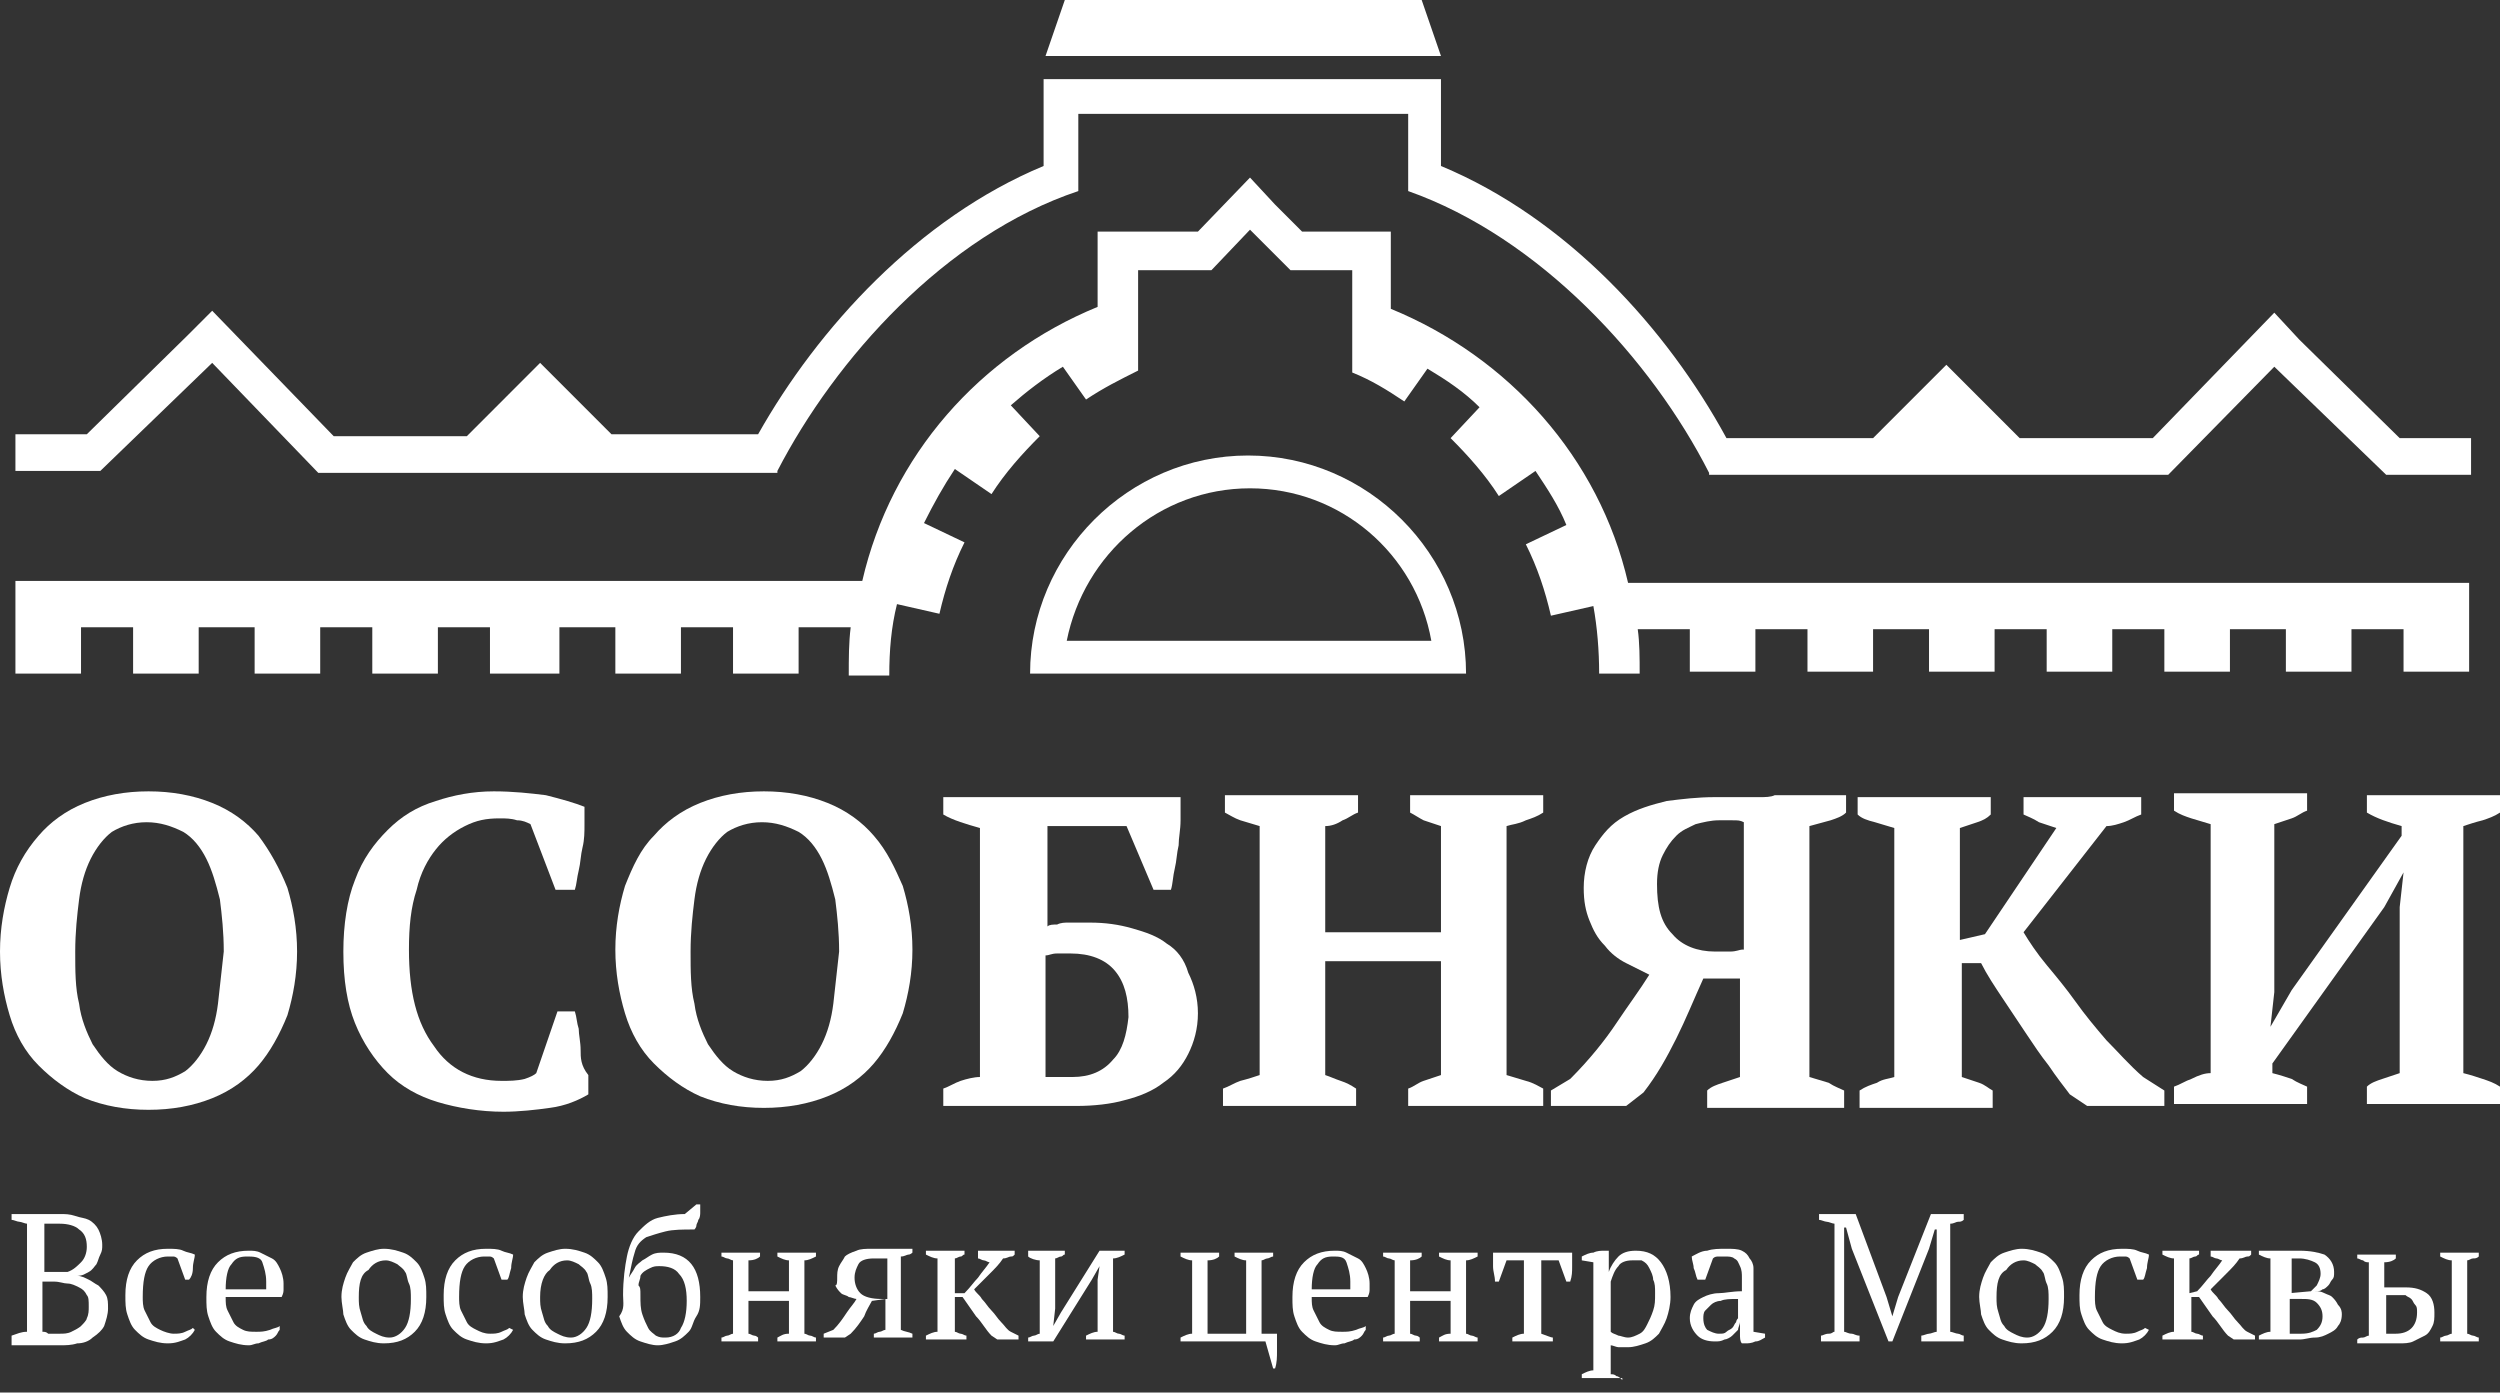 <svg width="228" height="127" viewBox="0 0 228 127" fill="none" xmlns="http://www.w3.org/2000/svg">
<rect x="0" y="0" width="228" height="127" fill="#333333" stroke="none"/>
<path fill-rule="evenodd" clip-rule="evenodd" d="M203.37 61.257V57.384H208.472V61.257H214.454V57.384H219.203V61.257H225.185V57.384V57.032V53.16H148.481C145.842 41.718 137.574 32.565 126.842 28.164V21.475V21.123H118.75L116.287 18.659L114 16.194L109.25 21.123H100.102V21.475V24.643V27.988C89.37 32.389 81.278 41.542 78.639 52.984H1.407V57.208V61.433H7.389V57.208H12.139V61.433H18.12V57.208H23.222V61.433H29.203V57.208H33.953V61.433H39.935V57.208H44.685V61.433H51.018V57.208H56.12V61.433H62.102V57.208H66.852V61.433H72.833V57.208H77.583C77.407 58.616 77.407 60.025 77.407 61.609H81.102C81.102 59.321 81.278 57.208 81.805 55.096L85.676 55.976C86.204 53.688 86.907 51.575 87.963 49.463L84.268 47.703C85.148 45.943 86.028 44.358 87.083 42.774L90.426 45.062C91.657 43.126 93.24 41.366 94.824 39.782L92.185 36.965C93.592 35.733 95.176 34.501 96.935 33.445L99.046 36.437C100.629 35.381 102.037 34.677 103.796 33.797V24.643H110.481L114 20.947L117.694 24.643H123.324V33.973C125.083 34.677 126.49 35.557 128.074 36.613L130.185 33.621C131.944 34.677 133.528 35.733 134.935 37.141L132.296 39.958C133.88 41.542 135.463 43.302 136.694 45.239L140.037 42.95C141.092 44.534 142.148 46.119 142.852 47.879L139.157 49.639C140.213 51.752 140.916 53.864 141.444 56.152L145.315 55.272C145.666 57.208 145.842 59.321 145.842 61.433H149.537C149.537 60.025 149.537 58.616 149.361 57.384H154.111V61.257H160.092V57.384H164.842V61.257H170.824V57.384H175.926V61.257H181.907V57.384H186.657V61.257H192.639V57.384H197.389V61.257H203.37Z" fill="white"/>
<path fill-rule="evenodd" clip-rule="evenodd" d="M130.713 61.433H131.593H133.704C133.704 50.519 124.731 41.542 113.824 41.542C102.917 41.542 93.944 50.519 93.944 61.433H96.056H96.935H130.713ZM114 44.534C122.269 44.534 129.13 50.519 130.537 58.441H97.287C98.87 50.519 105.731 44.534 114 44.534Z" fill="white"/>
<path fill-rule="evenodd" clip-rule="evenodd" d="M19.352 33.093L29.027 43.126H70.722H70.898V42.95C76.176 32.741 86.204 21.475 98.342 17.426V10.385C100.981 10.385 106.787 10.385 112.768 10.385H128.426V17.25V17.426C140.389 21.651 150.592 32.741 155.87 43.126V43.302H156.046H197.74L207.417 33.445L217.62 43.302H225.361V39.958H218.852L209.703 30.98L207.417 28.516L196.333 39.958H184.194L177.509 33.269L170.824 39.958H157.454C152 29.924 142.852 19.891 131.416 15.138V7.217H129.833C129.833 7.217 121.213 7.217 112.592 7.217H96.759H95.176V15.138C83.74 19.891 74.593 29.924 69.139 39.606H55.768L49.259 33.093L42.574 39.782H30.435L19.352 28.34L17.065 30.628L7.916 39.606H1.407V42.95H9.148L19.352 33.093Z" fill="white"/>
<path fill-rule="evenodd" clip-rule="evenodd" d="M52.953 95.758C52.953 95.054 52.778 94.35 52.778 93.822C52.601 93.294 52.601 92.766 52.426 92.238H50.842L48.907 97.87C48.731 98.047 48.379 98.222 47.852 98.399C47.148 98.575 46.444 98.575 45.74 98.575C43.102 98.575 40.99 97.518 39.583 95.406C38 93.294 37.296 90.477 37.296 86.605C37.296 84.493 37.472 82.732 38 81.148C38.351 79.564 39.055 78.332 39.759 77.451C40.463 76.571 41.342 75.867 42.398 75.339C43.453 74.811 44.333 74.635 45.565 74.635C46.092 74.635 46.62 74.635 47.148 74.811C47.676 74.811 48.027 74.987 48.379 75.163L50.666 81.148H52.426C52.601 80.62 52.601 80.092 52.778 79.388C52.953 78.684 52.953 77.98 53.129 77.275C53.305 76.571 53.305 75.867 53.305 75.163C53.305 74.459 53.305 73.931 53.305 73.579C52.426 73.227 51.194 72.875 49.787 72.523C48.379 72.347 46.796 72.171 45.037 72.171C43.102 72.171 41.342 72.523 39.759 73.051C38 73.579 36.592 74.459 35.361 75.691C34.129 76.923 33.074 78.332 32.37 80.268C31.666 82.028 31.314 84.316 31.314 86.781C31.314 89.421 31.666 91.534 32.37 93.294C33.074 95.054 34.129 96.638 35.361 97.87C36.592 99.103 38.176 99.983 39.935 100.511C41.694 101.039 43.805 101.391 45.916 101.391C47.324 101.391 48.907 101.215 50.139 101.039C51.546 100.863 52.778 100.335 53.657 99.807C53.657 99.279 53.657 98.751 53.657 98.047C52.953 97.166 52.953 96.462 52.953 95.758Z" fill="white"/>
<path fill-rule="evenodd" clip-rule="evenodd" d="M160.444 72.699C159.917 72.699 159.389 72.699 158.861 72.699C158.333 72.699 157.981 72.699 157.454 72.699C156.926 72.699 156.574 72.699 156.398 72.699C154.815 72.699 153.407 72.875 152 73.051C150.593 73.403 149.361 73.755 148.13 74.459C146.898 75.163 146.194 76.043 145.491 77.099C144.787 78.156 144.435 79.564 144.435 80.972C144.435 82.204 144.611 83.084 144.963 83.965C145.315 84.844 145.667 85.549 146.37 86.253C146.898 86.957 147.602 87.485 148.305 87.837C149.009 88.189 149.713 88.541 150.417 88.893C149.537 90.301 148.482 91.71 147.426 93.294C146.37 94.878 144.963 96.638 143.204 98.398L141.444 99.455V100.863H148.305L149.889 99.631C151.12 98.046 152 96.462 152.88 94.702C153.759 92.942 154.463 91.182 155.342 89.245H158.685V98.223C158.157 98.398 157.63 98.575 157.102 98.751C156.574 98.927 156.046 99.103 155.694 99.455V101.039H168.185V99.455C167.833 99.279 167.305 99.103 166.778 98.751C166.25 98.575 165.546 98.398 165.018 98.223V75.339C165.722 75.163 166.25 74.987 166.954 74.811C167.481 74.635 168.009 74.459 168.361 74.107V72.523H161.852C161.5 72.699 160.972 72.699 160.444 72.699ZM158.861 86.605C158.685 86.605 158.333 86.781 157.806 86.781C157.278 86.781 156.75 86.781 156.398 86.781C154.815 86.781 153.407 86.253 152.528 85.197C151.472 84.14 151.12 82.732 151.12 80.62C151.12 79.564 151.296 78.684 151.648 77.98C152 77.276 152.352 76.747 152.88 76.219C153.407 75.691 153.935 75.515 154.639 75.163C155.342 74.987 156.046 74.811 156.75 74.811C157.102 74.811 157.454 74.811 157.981 74.811C158.509 74.811 158.685 74.811 159.037 74.987V86.605H158.861Z" fill="white"/>
<path fill-rule="evenodd" clip-rule="evenodd" d="M226.417 74.811C226.944 74.635 227.472 74.459 228 74.107V72.522H215.861V74.107C216.741 74.635 217.796 74.987 219.028 75.339V76.219L209 90.301L207.065 93.645L207.417 90.477V75.163C207.944 74.987 208.472 74.811 209 74.635C209.528 74.459 209.88 74.107 210.407 73.931V72.346H198.269V73.931C198.796 74.283 199.324 74.459 199.852 74.635C200.38 74.811 201.083 74.987 201.611 75.163V97.87C201.083 97.87 200.556 98.046 199.852 98.398C199.324 98.574 198.796 98.926 198.269 99.102V100.686H210.407V99.102C210.055 98.926 209.528 98.75 209 98.398C208.472 98.222 207.944 98.046 207.241 97.87V96.99L217.445 82.732L219.204 79.563L218.852 82.732V97.87C218.324 98.046 217.796 98.222 217.268 98.398C216.741 98.574 216.213 98.75 215.861 99.102V100.686H228V99.102C227.472 98.75 226.944 98.574 226.417 98.398C225.889 98.222 225.361 98.046 224.657 97.87V75.339C225.185 75.163 225.713 74.987 226.417 74.811Z" fill="white"/>
<path fill-rule="evenodd" clip-rule="evenodd" d="M23.574 76.219C22.518 74.987 21.111 73.931 19.352 73.227C17.593 72.523 15.657 72.171 13.546 72.171C11.435 72.171 9.5 72.523 7.741 73.227C5.981 73.931 4.574 74.987 3.519 76.219C2.287 77.627 1.407 79.212 0.88 80.972C0.352 82.732 0 84.668 0 86.781C0 88.893 0.352 90.829 0.88 92.59C1.407 94.35 2.287 95.934 3.519 97.166C4.75 98.399 6.157 99.455 7.741 100.159C9.5 100.863 11.435 101.215 13.546 101.215C15.657 101.215 17.593 100.863 19.352 100.159C21.111 99.455 22.518 98.399 23.574 97.166C24.63 95.934 25.509 94.35 26.213 92.59C26.741 90.829 27.093 88.893 27.093 86.781C27.093 84.668 26.741 82.732 26.213 80.972C25.509 79.212 24.63 77.627 23.574 76.219ZM19.88 91.534C19.704 92.942 19.352 94.174 18.824 95.23C18.296 96.286 17.593 97.166 16.889 97.695C16.009 98.222 15.13 98.575 13.898 98.575C12.667 98.575 11.611 98.222 10.732 97.695C9.852 97.166 9.148 96.286 8.444 95.23C7.917 94.174 7.389 92.942 7.213 91.534C6.861 90.125 6.861 88.541 6.861 86.781C6.861 85.021 7.037 83.436 7.213 82.028C7.389 80.62 7.741 79.388 8.269 78.332C8.796 77.275 9.5 76.395 10.204 75.867C11.083 75.339 12.139 74.987 13.37 74.987C14.602 74.987 15.657 75.339 16.713 75.867C17.593 76.395 18.296 77.275 18.824 78.332C19.352 79.388 19.704 80.62 20.055 82.028C20.232 83.436 20.407 85.021 20.407 86.781C20.232 88.365 20.056 89.949 19.88 91.534Z" fill="white"/>
<path fill-rule="evenodd" clip-rule="evenodd" d="M192.111 94.878C191.056 93.646 190.176 92.59 189.297 91.358C188.417 90.126 187.537 89.069 186.658 88.013C185.778 86.957 185.074 85.901 184.547 85.021L192.111 75.339C192.639 75.339 193.167 75.163 193.695 74.987C194.223 74.811 194.75 74.459 195.278 74.283V72.699H184.547V74.283C184.898 74.459 185.426 74.635 185.954 74.987C186.482 75.163 187.01 75.339 187.537 75.515L181.028 85.197L178.741 85.725V75.515C179.269 75.339 179.797 75.163 180.324 74.987C180.852 74.811 181.204 74.635 181.556 74.283V72.699H169.417V74.283C169.769 74.635 170.297 74.811 171 74.987C171.528 75.163 172.232 75.339 172.76 75.515V98.223C172.232 98.399 171.704 98.399 171.176 98.751C170.648 98.927 170.121 99.103 169.593 99.455V101.039H181.732V99.455C181.38 99.279 181.028 98.927 180.5 98.751C179.973 98.575 179.445 98.399 178.917 98.223V87.837H180.676C181.204 88.893 181.908 89.95 182.611 91.006C183.315 92.062 184.019 93.118 184.723 94.174C185.426 95.23 186.13 96.286 186.834 97.166C187.537 98.223 188.241 99.103 188.769 99.807L190.352 100.863H197.389V99.455L195.454 98.223C194.223 97.166 193.167 95.934 192.111 94.878Z" fill="white"/>
<path fill-rule="evenodd" clip-rule="evenodd" d="M128.602 74.107C128.954 74.283 129.482 74.635 129.834 74.811C130.361 74.987 130.889 75.163 131.417 75.339V85.021H120.861V75.339C121.389 75.339 121.917 75.163 122.445 74.811C122.972 74.635 123.324 74.283 123.852 74.107V72.523H111.713V74.107C112.065 74.283 112.593 74.635 113.121 74.811C113.648 74.987 114.352 75.163 114.88 75.339V98.046C114.352 98.223 113.824 98.398 113.121 98.575C112.593 98.751 112.065 99.103 111.537 99.279V100.863H123.676V99.279C123.148 98.927 122.797 98.751 122.269 98.575C121.741 98.398 121.389 98.223 120.861 98.046V87.661H131.417V98.046C130.889 98.223 130.361 98.398 129.834 98.575C129.306 98.751 128.954 99.103 128.426 99.279V100.863H140.741V99.279C140.389 99.103 139.861 98.751 139.158 98.575C138.63 98.398 137.926 98.223 137.398 98.046V75.339C137.926 75.163 138.454 75.163 139.158 74.811C139.685 74.635 140.213 74.459 140.741 74.107V72.523H128.602V74.107Z" fill="white"/>
<path fill-rule="evenodd" clip-rule="evenodd" d="M79.694 76.219C78.639 74.987 77.231 73.931 75.472 73.227C73.713 72.523 71.778 72.171 69.666 72.171C67.555 72.171 65.62 72.523 63.861 73.227C62.102 73.931 60.694 74.987 59.639 76.219C58.407 77.451 57.703 79.036 57 80.796C56.472 82.556 56.12 84.493 56.12 86.605C56.12 88.717 56.472 90.653 57 92.414C57.528 94.174 58.407 95.758 59.639 96.99C60.87 98.222 62.278 99.279 63.861 99.983C65.62 100.687 67.555 101.039 69.666 101.039C71.778 101.039 73.713 100.687 75.472 99.983C77.231 99.279 78.639 98.222 79.694 96.99C80.75 95.758 81.63 94.174 82.333 92.414C82.861 90.653 83.213 88.717 83.213 86.605C83.213 84.493 82.861 82.556 82.333 80.796C81.63 79.212 80.926 77.627 79.694 76.219ZM76 91.534C75.824 92.942 75.472 94.174 74.944 95.23C74.416 96.286 73.713 97.166 73.009 97.695C72.129 98.222 71.25 98.575 70.018 98.575C68.787 98.575 67.731 98.222 66.852 97.695C65.972 97.166 65.268 96.286 64.565 95.23C64.037 94.174 63.509 92.942 63.333 91.534C62.981 90.125 62.981 88.541 62.981 86.781C62.981 85.021 63.157 83.436 63.333 82.028C63.509 80.62 63.861 79.388 64.389 78.332C64.916 77.275 65.62 76.395 66.324 75.867C67.204 75.339 68.259 74.987 69.491 74.987C70.722 74.987 71.778 75.339 72.833 75.867C73.713 76.395 74.416 77.275 74.944 78.332C75.472 79.388 75.824 80.62 76.176 82.028C76.352 83.436 76.528 85.021 76.528 86.781C76.352 88.365 76.176 89.949 76 91.534Z" fill="white"/>
<path fill-rule="evenodd" clip-rule="evenodd" d="M106.436 86.077C105.556 85.373 104.501 85.021 103.269 84.669C102.038 84.317 100.806 84.141 99.399 84.141C99.047 84.141 98.871 84.141 98.519 84.141C98.167 84.141 97.815 84.141 97.464 84.141C97.112 84.141 96.76 84.141 96.408 84.317C96.056 84.317 95.704 84.317 95.528 84.493V75.339H102.741L105.204 81.148H106.788C106.963 80.62 106.963 79.916 107.139 79.212C107.315 78.508 107.315 77.804 107.491 77.1C107.491 76.395 107.667 75.692 107.667 74.811C107.667 74.107 107.667 73.403 107.667 72.699H86.028V74.283C86.908 74.811 88.14 75.163 89.371 75.515V98.223C88.843 98.223 88.14 98.399 87.612 98.575C87.084 98.751 86.556 99.103 86.028 99.279V100.863H91.834C92.186 100.863 92.713 100.863 93.417 100.863C94.121 100.863 94.825 100.863 95.352 100.863C96.056 100.863 96.584 100.863 97.112 100.863C97.639 100.863 97.991 100.863 98.167 100.863C99.751 100.863 101.334 100.687 102.565 100.335C103.973 99.983 105.204 99.455 106.084 98.751C107.139 98.047 107.843 97.166 108.371 96.11C108.899 95.054 109.25 93.822 109.25 92.414C109.25 91.006 108.899 89.773 108.371 88.717C108.019 87.485 107.315 86.605 106.436 86.077ZM101.51 96.638C100.63 97.695 99.399 98.223 97.815 98.223H97.287C97.112 98.223 96.76 98.223 96.584 98.223C96.408 98.223 96.056 98.223 95.88 98.223C95.704 98.223 95.528 98.223 95.352 98.223V87.133C95.704 87.133 95.88 86.957 96.408 86.957C96.76 86.957 97.287 86.957 97.639 86.957C99.399 86.957 100.806 87.485 101.686 88.541C102.565 89.597 102.917 91.006 102.917 92.766C102.741 94.35 102.39 95.758 101.51 96.638Z" fill="white"/>
<path fill-rule="evenodd" clip-rule="evenodd" d="M129.657 0H97.111L95.352 5.105H131.416L129.657 0Z" fill="white"/>
<path d="M1.056 122.338V121.81C1.583 121.634 1.935 121.458 2.463 121.458V111.601C2.287 111.601 1.935 111.425 1.759 111.425C1.583 111.425 1.232 111.249 1.056 111.249V110.721H2.815C2.991 110.721 3.167 110.721 3.343 110.721C3.519 110.721 3.695 110.721 3.87 110.721C4.046 110.721 4.222 110.721 4.574 110.721C4.75 110.721 5.102 110.721 5.454 110.721C5.982 110.721 6.333 110.721 6.861 110.897C7.389 111.073 7.741 111.073 8.093 111.249C8.445 111.425 8.796 111.777 8.972 112.129C9.148 112.481 9.324 113.009 9.324 113.537C9.324 113.889 9.324 114.065 9.148 114.417C8.972 114.769 8.972 114.945 8.796 115.297C8.62 115.474 8.445 115.825 8.093 116.002C7.741 116.177 7.565 116.354 7.037 116.354C7.389 116.354 7.741 116.53 8.093 116.706C8.445 116.882 8.62 117.058 8.972 117.234C9.148 117.41 9.5 117.762 9.676 118.114C9.852 118.466 9.852 118.818 9.852 119.346C9.852 119.874 9.676 120.402 9.5 120.93C9.324 121.282 8.972 121.634 8.445 121.986C8.093 122.338 7.565 122.515 7.037 122.515C6.509 122.69 5.982 122.69 5.454 122.69C5.102 122.69 4.574 122.69 4.222 122.69C3.695 122.69 3.343 122.69 2.815 122.69H1.056V122.338ZM4.75 116.002C4.926 116.002 5.102 116.002 5.454 116.002C5.63 116.002 5.982 116.002 6.158 116.002C6.685 115.825 7.037 115.474 7.389 115.121C7.741 114.769 7.917 114.241 7.917 113.713C7.917 113.009 7.741 112.481 7.213 112.129C6.861 111.777 6.158 111.601 5.454 111.601C5.102 111.601 4.75 111.601 4.574 111.601C4.398 111.601 4.046 111.601 4.046 111.601V116.002H4.75ZM5.454 121.634C5.806 121.634 6.158 121.634 6.509 121.458C6.861 121.282 7.213 121.106 7.389 120.93C7.565 120.754 7.917 120.402 7.917 120.226C8.093 119.874 8.093 119.522 8.093 119.17C8.093 118.642 8.093 118.29 7.917 118.114C7.741 117.762 7.565 117.586 7.213 117.41C6.861 117.234 6.509 117.058 6.158 117.058C5.806 117.058 5.454 116.882 4.926 116.882H3.87V121.458C4.046 121.458 4.222 121.458 4.398 121.634C4.75 121.634 5.102 121.634 5.454 121.634Z" fill="white"/>
<path d="M17.768 121.282C17.592 121.634 17.24 121.986 16.888 122.162C16.36 122.338 16.009 122.514 15.305 122.514C14.601 122.514 14.073 122.338 13.546 122.162C13.018 121.986 12.666 121.634 12.314 121.282C11.962 120.93 11.786 120.402 11.611 119.874C11.435 119.346 11.435 118.818 11.435 118.114C11.435 116.706 11.786 115.65 12.49 114.945C13.194 114.241 14.073 113.889 15.305 113.889C15.833 113.889 16.36 113.889 16.712 114.065C17.064 114.241 17.416 114.241 17.768 114.417C17.768 114.769 17.592 115.121 17.592 115.649C17.592 116.178 17.416 116.53 17.24 116.705H16.888L16.185 114.769C16.185 114.769 16.009 114.593 15.833 114.593C15.657 114.593 15.657 114.593 15.305 114.593C14.601 114.593 13.898 114.945 13.546 115.473C13.194 116.001 13.018 116.882 13.018 118.29C13.018 118.642 13.018 119.17 13.194 119.522C13.37 119.874 13.546 120.226 13.722 120.578C13.898 120.93 14.249 121.106 14.601 121.282C14.953 121.458 15.481 121.634 15.833 121.634C16.185 121.634 16.536 121.634 16.888 121.458C17.24 121.282 17.416 121.282 17.592 121.106L17.768 121.282Z" fill="white"/>
<path d="M25.508 121.282C25.332 121.458 25.332 121.634 25.157 121.81C24.981 121.986 24.805 122.162 24.453 122.162C24.277 122.338 23.925 122.338 23.573 122.514C23.221 122.514 23.046 122.69 22.694 122.69C21.99 122.69 21.462 122.514 20.934 122.338C20.407 122.162 20.055 121.81 19.703 121.458C19.351 121.106 19.175 120.578 18.999 120.05C18.823 119.522 18.823 118.994 18.823 118.289C18.823 116.881 19.175 115.825 19.879 115.121C20.582 114.417 21.462 114.065 22.694 114.065C23.046 114.065 23.397 114.065 23.749 114.241C24.101 114.417 24.453 114.593 24.805 114.769C25.157 114.945 25.332 115.297 25.508 115.649C25.684 116.001 25.86 116.529 25.86 117.057C25.86 117.233 25.86 117.409 25.86 117.585C25.86 117.761 25.86 117.937 25.684 118.289H20.582C20.582 118.817 20.582 119.17 20.758 119.522C20.934 119.874 21.11 120.226 21.286 120.578C21.462 120.93 21.814 121.106 22.166 121.282C22.518 121.458 22.869 121.458 23.397 121.458C23.749 121.458 24.101 121.458 24.629 121.282C24.981 121.106 25.332 121.106 25.508 120.93V121.282ZM22.518 114.593C21.814 114.593 21.462 114.769 21.11 115.297C20.758 115.649 20.582 116.529 20.582 117.585H24.277C24.277 117.409 24.277 117.409 24.277 117.233C24.277 117.057 24.277 117.057 24.277 116.881C24.277 116.177 24.101 115.649 23.925 115.121C23.749 114.593 23.046 114.593 22.518 114.593Z" fill="white"/>
<path d="M31.139 118.29C31.139 117.586 31.314 117.058 31.49 116.53C31.666 116.001 32.018 115.473 32.194 115.121C32.546 114.769 32.898 114.417 33.426 114.241C33.953 114.065 34.481 113.889 35.009 113.889C35.712 113.889 36.24 114.065 36.768 114.241C37.296 114.417 37.648 114.769 38 115.121C38.352 115.473 38.528 116.001 38.703 116.53C38.879 117.058 38.879 117.586 38.879 118.29C38.879 119.698 38.528 120.754 37.824 121.458C37.12 122.162 36.24 122.514 35.009 122.514C34.305 122.514 33.777 122.338 33.25 122.162C32.722 121.986 32.37 121.634 32.018 121.282C31.666 120.93 31.49 120.402 31.314 119.874C31.314 119.522 31.139 118.818 31.139 118.29ZM32.722 118.29C32.722 118.818 32.722 119.17 32.898 119.698C33.074 120.226 33.074 120.578 33.426 120.93C33.602 121.282 33.953 121.458 34.305 121.634C34.657 121.81 35.009 121.986 35.537 121.986C36.064 121.986 36.592 121.634 36.944 121.106C37.296 120.578 37.472 119.698 37.472 118.466C37.472 117.938 37.472 117.41 37.296 117.058C37.12 116.705 37.12 116.178 36.944 116.001C36.768 115.65 36.416 115.473 36.24 115.297C35.889 115.121 35.537 114.945 35.185 114.945C34.481 114.945 33.953 115.297 33.602 115.825C32.898 116.178 32.722 117.058 32.722 118.29Z" fill="white"/>
<path d="M46.796 121.282C46.62 121.634 46.268 121.986 45.917 122.162C45.389 122.338 45.037 122.514 44.333 122.514C43.63 122.514 43.102 122.338 42.574 122.162C42.046 121.986 41.694 121.634 41.343 121.282C40.991 120.93 40.815 120.402 40.639 119.874C40.463 119.346 40.463 118.818 40.463 118.114C40.463 116.706 40.815 115.65 41.518 114.945C42.222 114.241 43.102 113.889 44.333 113.889C44.861 113.889 45.389 113.889 45.74 114.065C46.092 114.241 46.444 114.241 46.796 114.417C46.796 114.769 46.62 115.121 46.62 115.649C46.444 116.178 46.444 116.53 46.268 116.705H45.74L45.037 114.769C45.037 114.769 44.861 114.593 44.685 114.593C44.509 114.593 44.509 114.593 44.157 114.593C43.453 114.593 42.75 114.945 42.398 115.473C42.046 116.001 41.87 116.882 41.87 118.29C41.87 118.642 41.87 119.17 42.046 119.522C42.222 119.874 42.398 120.226 42.574 120.578C42.75 120.93 43.102 121.106 43.453 121.282C43.805 121.458 44.157 121.634 44.685 121.634C45.037 121.634 45.389 121.634 45.74 121.458C46.092 121.282 46.268 121.282 46.444 121.106L46.796 121.282Z" fill="white"/>
<path d="M47.676 118.29C47.676 117.586 47.852 117.058 48.027 116.53C48.203 116.001 48.555 115.473 48.731 115.121C49.083 114.769 49.435 114.417 49.963 114.241C50.49 114.065 51.018 113.889 51.546 113.889C52.25 113.889 52.778 114.065 53.305 114.241C53.833 114.417 54.185 114.769 54.537 115.121C54.889 115.473 55.065 116.001 55.24 116.53C55.416 117.058 55.416 117.586 55.416 118.29C55.416 119.698 55.065 120.754 54.361 121.458C53.657 122.162 52.778 122.514 51.546 122.514C50.842 122.514 50.315 122.338 49.787 122.162C49.259 121.986 48.907 121.634 48.555 121.282C48.203 120.93 48.028 120.402 47.852 119.874C47.852 119.522 47.676 118.818 47.676 118.29ZM49.259 118.29C49.259 118.818 49.259 119.17 49.435 119.698C49.611 120.226 49.611 120.578 49.963 120.93C50.139 121.282 50.49 121.458 50.842 121.634C51.194 121.81 51.546 121.986 52.074 121.986C52.602 121.986 53.129 121.634 53.481 121.106C53.833 120.578 54.009 119.698 54.009 118.466C54.009 117.938 54.009 117.41 53.833 117.058C53.657 116.705 53.657 116.178 53.481 116.001C53.305 115.65 52.953 115.473 52.778 115.297C52.426 115.121 52.074 114.945 51.722 114.945C51.018 114.945 50.49 115.297 50.139 115.825C49.611 116.178 49.259 117.058 49.259 118.29Z" fill="white"/>
<path d="M56.824 118.114C56.824 116.706 56.999 115.473 57.175 114.593C57.351 113.713 57.703 112.833 58.231 112.305C58.759 111.777 59.286 111.249 59.99 111.073C60.694 110.897 61.574 110.721 62.453 110.721L63.509 109.841H63.861C63.861 110.017 63.861 110.193 63.861 110.545C63.861 110.721 63.861 111.073 63.685 111.249C63.685 111.425 63.509 111.601 63.509 111.777C63.509 111.953 63.333 112.129 63.333 112.129C62.277 112.129 61.398 112.129 60.694 112.305C59.99 112.481 59.462 112.657 58.934 112.833C58.407 113.185 58.055 113.537 57.879 114.241C57.703 114.769 57.527 115.65 57.351 116.53C57.527 116.178 57.703 116.002 57.879 115.65C58.055 115.297 58.407 115.121 58.583 114.945C58.934 114.769 59.111 114.593 59.462 114.417C59.814 114.241 60.166 114.241 60.518 114.241C62.805 114.241 63.861 115.65 63.861 118.29C63.861 118.994 63.861 119.522 63.509 120.05C63.157 120.578 63.157 121.106 62.805 121.458C62.453 121.81 62.101 122.163 61.574 122.338C61.046 122.514 60.518 122.691 59.99 122.691C59.462 122.691 58.934 122.514 58.407 122.338C57.879 122.163 57.527 121.81 57.175 121.458C56.824 121.106 56.648 120.578 56.472 120.05C56.999 119.346 56.824 118.818 56.824 118.114ZM58.407 118.114C58.407 118.818 58.407 119.346 58.583 119.874C58.759 120.402 58.934 120.754 59.111 121.106C59.286 121.458 59.638 121.634 59.814 121.81C60.166 121.986 60.342 121.986 60.694 121.986C61.398 121.986 61.925 121.634 62.101 121.106C62.453 120.578 62.629 119.698 62.629 118.642C62.629 117.586 62.453 116.706 61.925 116.178C61.574 115.65 60.87 115.473 60.166 115.473C59.814 115.473 59.638 115.473 59.286 115.65C58.935 115.825 58.583 116.002 58.407 116.353C58.407 116.706 58.231 116.882 58.231 117.234C58.407 117.41 58.407 117.586 58.407 118.114Z" fill="white"/>
<path d="M69.314 122.338H65.796V121.986C65.972 121.986 66.148 121.81 66.324 121.81C66.5 121.81 66.675 121.634 66.852 121.634V114.945C66.675 114.945 66.5 114.769 66.324 114.769C66.148 114.769 65.972 114.593 65.796 114.593V114.241H69.314V114.593C69.139 114.769 68.787 114.945 68.259 114.945V117.762H71.953V114.945C71.601 114.945 71.25 114.769 70.898 114.593V114.241H74.416V114.593C74.064 114.769 73.712 114.945 73.361 114.945V121.634C73.537 121.634 73.712 121.81 73.888 121.81C74.064 121.81 74.24 121.986 74.416 121.986V122.338H70.898V121.986C71.25 121.81 71.425 121.634 71.953 121.634V118.642H68.259V121.634C68.435 121.634 68.611 121.81 68.787 121.81C68.963 121.81 69.139 121.986 69.139 121.986V122.338H69.314Z" fill="white"/>
<path d="M76.352 116.53C76.352 116.178 76.352 115.825 76.527 115.473C76.703 115.121 76.879 114.945 77.055 114.593C77.231 114.417 77.583 114.241 78.111 114.065C78.463 113.889 78.99 113.889 79.518 113.889C79.694 113.889 79.87 113.889 80.046 113.889C80.222 113.889 80.574 113.889 80.75 113.889C80.926 113.889 81.278 113.889 81.453 113.889C81.629 113.889 81.981 113.889 81.981 113.889H83.213V114.241C83.213 114.241 83.037 114.417 82.861 114.417C82.685 114.417 82.509 114.593 82.157 114.593V121.282C82.509 121.458 82.861 121.458 83.213 121.634V121.986H79.694V121.634C79.87 121.634 80.046 121.458 80.222 121.458C80.398 121.458 80.574 121.282 80.75 121.282V118.466L79.518 118.642C79.342 118.994 78.99 119.522 78.814 120.05C78.463 120.578 78.111 121.106 77.583 121.634L77.055 121.986H75.12V121.634L76 121.282C76.527 120.754 76.879 120.226 77.231 119.698C77.583 119.17 77.935 118.818 78.111 118.466C77.935 118.466 77.583 118.29 77.407 118.29C77.231 118.114 76.879 118.114 76.703 117.938C76.527 117.762 76.352 117.586 76.176 117.234C76.352 117.234 76.352 116.882 76.352 116.53ZM80.75 114.769C80.574 114.769 80.398 114.769 80.222 114.769C80.046 114.769 79.87 114.769 79.694 114.769C78.99 114.769 78.463 114.945 78.287 115.297C78.111 115.65 77.935 116.001 77.935 116.53C77.935 117.058 78.111 117.586 78.463 117.938C78.814 118.29 79.518 118.466 80.398 118.466H80.926V114.769H80.75Z" fill="white"/>
<path d="M89.37 114.065H92.537V114.417C92.361 114.593 92.361 114.593 92.185 114.593C92.009 114.593 91.833 114.769 91.481 114.769C91.129 115.297 90.778 115.649 90.25 116.177C89.722 116.705 89.37 117.057 88.842 117.585C89.018 117.937 89.37 118.114 89.546 118.465C89.898 118.817 90.074 119.17 90.426 119.522C90.778 119.874 90.954 120.226 91.305 120.578C91.657 120.93 91.833 121.282 92.185 121.458L92.889 121.81V122.162H90.954L90.426 121.81C89.898 121.282 89.546 120.578 89.018 120.05C88.667 119.522 88.139 118.817 87.787 118.289H87.083V121.458C87.259 121.458 87.435 121.634 87.611 121.634C87.787 121.634 87.963 121.81 88.139 121.81V122.162H84.444V121.81C84.796 121.634 85.148 121.458 85.5 121.458V114.769C85.148 114.769 84.796 114.593 84.444 114.417V114.065H87.963V114.417C87.787 114.417 87.787 114.593 87.611 114.593C87.435 114.593 87.259 114.769 87.083 114.769V117.937H87.963C88.49 117.409 88.842 116.881 89.194 116.529C89.546 116.001 89.898 115.649 90.25 115.121C90.074 115.121 89.898 114.945 89.722 114.945C89.546 114.945 89.37 114.769 89.194 114.769V114.065H89.37Z" fill="white"/>
<path d="M93.593 114.065H97.111V114.417C96.935 114.417 96.935 114.593 96.759 114.593C96.583 114.593 96.407 114.769 96.232 114.769V119.346L96.056 120.93L96.759 119.698L100.278 114.065H102.565V114.417C102.213 114.593 101.861 114.769 101.509 114.769V121.458C101.685 121.458 101.861 121.634 102.037 121.634C102.213 121.634 102.389 121.81 102.565 121.81V122.162H99.046V121.81C99.398 121.634 99.75 121.458 100.102 121.458V116.705L100.278 115.473L99.574 116.705L96.056 122.338H93.769V121.986C93.945 121.986 94.121 121.81 94.296 121.81C94.472 121.81 94.648 121.634 94.824 121.634V114.945C94.472 114.945 93.945 114.769 93.769 114.593V114.065H93.593Z" fill="white"/>
<path d="M107.666 122.338V121.986C108.018 121.81 108.37 121.634 108.722 121.634V114.945C108.37 114.945 108.018 114.769 107.666 114.593V114.241H111.184V114.593C111.009 114.769 110.657 114.945 110.129 114.945V121.634H113.648V114.945C113.296 114.945 112.944 114.769 112.592 114.593V114.241H116.11V114.593C115.935 114.593 115.759 114.769 115.583 114.769C115.407 114.769 115.231 114.945 115.055 114.945V121.634H116.462C116.462 122.162 116.462 122.69 116.462 123.218C116.462 123.746 116.462 124.275 116.287 124.803H116.11L115.407 122.338H107.666Z" fill="white"/>
<path d="M124.555 121.282C124.379 121.458 124.379 121.634 124.203 121.81C124.028 121.986 123.851 122.162 123.5 122.162C123.324 122.338 122.972 122.338 122.62 122.514C122.268 122.514 122.092 122.69 121.74 122.69C121.037 122.69 120.509 122.514 119.981 122.338C119.453 122.162 119.102 121.81 118.75 121.458C118.398 121.106 118.222 120.578 118.046 120.05C117.87 119.522 117.87 118.994 117.87 118.289C117.87 116.881 118.222 115.825 118.926 115.121C119.629 114.417 120.509 114.065 121.74 114.065C122.092 114.065 122.444 114.065 122.796 114.241C123.148 114.417 123.5 114.593 123.851 114.769C124.203 114.945 124.379 115.297 124.555 115.649C124.731 116.001 124.907 116.529 124.907 117.057C124.907 117.233 124.907 117.409 124.907 117.585C124.907 117.761 124.907 117.937 124.731 118.289H119.629C119.629 118.817 119.629 119.17 119.805 119.522C119.981 119.874 120.157 120.226 120.333 120.578C120.509 120.93 120.861 121.106 121.213 121.282C121.564 121.458 121.916 121.458 122.444 121.458C122.796 121.458 123.148 121.458 123.676 121.282C124.028 121.106 124.379 121.106 124.555 120.93V121.282ZM121.564 114.593C120.861 114.593 120.509 114.769 120.157 115.297C119.805 115.649 119.629 116.529 119.629 117.585H123.148C123.148 117.409 123.148 117.409 123.148 117.233C123.148 117.057 123.148 117.057 123.148 116.881C123.148 116.177 122.972 115.649 122.796 115.121C122.62 114.593 122.092 114.593 121.564 114.593Z" fill="white"/>
<path d="M129.657 122.338H126.139V121.986C126.315 121.986 126.491 121.81 126.666 121.81C126.842 121.81 127.018 121.634 127.194 121.634V114.945C127.018 114.945 126.842 114.769 126.666 114.769C126.491 114.769 126.315 114.593 126.139 114.593V114.241H129.657V114.593C129.481 114.769 129.129 114.945 128.602 114.945V117.762H132.296V114.945C131.944 114.945 131.592 114.769 131.24 114.593V114.241H134.759V114.593C134.407 114.769 134.055 114.945 133.704 114.945V121.634C133.879 121.634 134.055 121.81 134.231 121.81C134.407 121.81 134.583 121.986 134.759 121.986V122.338H131.24V121.986C131.592 121.81 131.768 121.634 132.296 121.634V118.642H128.602V121.634C128.778 121.634 128.953 121.81 129.129 121.81C129.305 121.81 129.481 121.986 129.481 121.986V122.338H129.657Z" fill="white"/>
<path d="M141.62 122.338H137.925V121.986C138.277 121.81 138.629 121.634 138.981 121.634V114.945H137.397L136.694 116.881H136.342C136.342 116.353 136.166 116.001 136.166 115.473C136.166 114.945 136.166 114.593 136.166 114.241H143.379C143.379 114.593 143.379 115.121 143.379 115.473C143.379 116.001 143.379 116.353 143.203 116.881H142.851L142.148 114.945H140.564V121.634C141.092 121.81 141.444 121.986 141.62 121.986V122.338Z" fill="white"/>
<path d="M147.953 125.682H144.259V125.33C144.611 125.155 144.963 124.978 145.314 124.978V115.121L144.259 114.945V114.593C144.611 114.417 144.963 114.241 145.314 114.241C145.666 114.065 146.018 114.065 146.37 114.065H146.722V116.001C146.898 115.473 147.25 114.945 147.601 114.593C147.953 114.241 148.481 114.065 149.185 114.065C150.24 114.065 150.944 114.417 151.472 115.121C152 115.825 152.351 116.881 152.351 118.289C152.351 118.994 152.175 119.698 152 120.226C151.824 120.754 151.472 121.282 151.296 121.634C150.944 121.986 150.592 122.338 150.064 122.514C149.537 122.69 149.009 122.866 148.481 122.866C148.129 122.866 147.777 122.866 147.601 122.866C147.425 122.866 147.074 122.69 146.898 122.69V125.33C147.074 125.33 147.25 125.33 147.425 125.507C147.601 125.507 147.777 125.683 147.953 125.859V125.682ZM148.833 114.945C148.305 114.945 147.777 115.121 147.601 115.473C147.25 115.825 147.074 116.353 146.898 116.881V121.458C147.074 121.634 147.25 121.634 147.601 121.81C147.777 121.81 148.129 121.986 148.481 121.986C148.833 121.986 149.185 121.81 149.537 121.634C149.889 121.458 150.064 121.106 150.24 120.754C150.416 120.402 150.592 120.05 150.768 119.522C150.944 118.994 150.944 118.642 150.944 117.937C150.944 117.409 150.944 117.057 150.768 116.705C150.768 116.353 150.592 116.001 150.416 115.649C150.24 115.297 150.064 115.121 149.712 114.945C149.537 114.945 149.185 114.945 148.833 114.945Z" fill="white"/>
<path d="M159.917 120.226C159.917 120.402 159.917 120.754 159.917 120.93C159.917 121.106 159.917 121.282 159.917 121.458L160.972 121.634V121.986C160.621 122.162 160.445 122.338 160.093 122.338C159.741 122.514 159.389 122.514 159.213 122.514H158.861C158.685 122.338 158.685 121.986 158.685 121.634C158.685 121.282 158.685 120.93 158.685 120.578C158.685 120.754 158.509 121.106 158.509 121.282C158.334 121.458 158.158 121.634 157.982 121.81C157.806 121.986 157.454 122.162 157.278 122.162C156.926 122.338 156.75 122.338 156.398 122.338C155.695 122.338 155.167 122.162 154.815 121.81C154.463 121.458 154.111 120.93 154.111 120.226C154.111 119.698 154.287 119.346 154.463 118.994C154.639 118.642 154.991 118.466 155.343 118.29C155.695 118.114 156.222 117.938 156.75 117.938C157.278 117.938 157.982 117.762 158.861 117.762C158.861 117.234 158.861 116.882 158.861 116.53C158.861 116.178 158.861 115.825 158.685 115.473C158.509 115.121 158.509 114.945 158.158 114.769C157.982 114.593 157.63 114.593 157.278 114.593C157.102 114.593 156.926 114.593 156.75 114.593C156.574 114.593 156.398 114.593 156.222 114.769L155.519 116.705H154.815C154.639 116.353 154.639 116.001 154.463 115.649C154.463 115.297 154.287 114.945 154.287 114.593C154.639 114.417 155.167 114.065 155.695 114.065C156.222 113.889 156.75 113.889 157.454 113.889C157.982 113.889 158.509 113.889 158.861 114.065C159.213 114.241 159.389 114.417 159.565 114.769C159.741 114.945 159.917 115.297 159.917 115.649C159.917 116.001 159.917 116.353 159.917 116.53C159.917 117.234 159.917 117.762 159.917 118.466C159.917 119.17 159.917 119.698 159.917 120.226ZM156.75 121.634C157.102 121.634 157.278 121.634 157.454 121.458C157.63 121.282 157.806 121.282 157.982 121.106C158.158 120.93 158.158 120.754 158.334 120.578C158.334 120.402 158.509 120.226 158.509 120.226V118.466C157.806 118.466 157.278 118.466 156.926 118.642C156.574 118.642 156.222 118.818 156.047 118.994C155.871 119.17 155.695 119.346 155.519 119.522C155.343 119.698 155.343 120.05 155.343 120.226C155.343 120.754 155.519 121.106 155.695 121.282C156.047 121.458 156.398 121.634 156.75 121.634Z" fill="white"/>
<path d="M179.268 122.338H175.222V121.81C175.398 121.81 175.749 121.634 175.925 121.634C176.101 121.634 176.453 121.458 176.629 121.458V114.065V112.129H176.453L175.925 113.889L172.583 122.338H172.231L168.888 113.889L168.361 111.953H168.185V114.065V121.458C168.361 121.458 168.536 121.634 168.888 121.634C169.064 121.634 169.24 121.81 169.592 121.81V122.338H166.074V121.81C166.249 121.81 166.425 121.634 166.777 121.634C167.129 121.634 167.129 121.458 167.305 121.458V111.601C167.129 111.601 166.777 111.425 166.601 111.425C166.425 111.425 166.074 111.249 165.897 111.249V110.721H169.24L172.055 118.29L172.583 120.05L173.11 118.29L176.101 110.721H179.092V111.249C178.916 111.425 178.74 111.425 178.564 111.425C178.388 111.425 178.212 111.601 177.86 111.601V121.458C178.036 121.458 178.388 121.634 178.564 121.634C178.74 121.634 178.916 121.81 179.092 121.81V122.338H179.268Z" fill="white"/>
<path d="M180.5 118.29C180.5 117.586 180.676 117.058 180.852 116.53C181.028 116.001 181.38 115.473 181.556 115.121C181.907 114.769 182.259 114.417 182.787 114.241C183.315 114.065 183.843 113.889 184.37 113.889C185.074 113.889 185.602 114.065 186.13 114.241C186.657 114.417 187.009 114.769 187.361 115.121C187.713 115.473 187.889 116.001 188.065 116.53C188.241 117.058 188.241 117.586 188.241 118.29C188.241 119.698 187.889 120.754 187.185 121.458C186.482 122.162 185.602 122.514 184.37 122.514C183.667 122.514 183.139 122.338 182.611 122.162C182.083 121.986 181.731 121.634 181.38 121.282C181.028 120.93 180.852 120.402 180.676 119.874C180.676 119.522 180.5 118.818 180.5 118.29ZM182.083 118.29C182.083 118.818 182.083 119.17 182.259 119.698C182.435 120.226 182.435 120.578 182.787 120.93C182.963 121.282 183.315 121.458 183.667 121.634C184.019 121.81 184.37 121.986 184.898 121.986C185.426 121.986 185.954 121.634 186.306 121.106C186.657 120.578 186.833 119.698 186.833 118.466C186.833 117.938 186.833 117.41 186.657 117.058C186.482 116.705 186.482 116.178 186.306 116.001C186.13 115.65 185.778 115.473 185.602 115.297C185.25 115.121 184.898 114.945 184.546 114.945C183.843 114.945 183.315 115.297 182.963 115.825C182.259 116.178 182.083 117.058 182.083 118.29Z" fill="white"/>
<path d="M195.982 121.282C195.806 121.634 195.454 121.986 195.102 122.162C194.574 122.338 194.223 122.514 193.519 122.514C192.815 122.514 192.287 122.338 191.759 122.162C191.232 121.986 190.88 121.634 190.528 121.282C190.176 120.93 190 120.402 189.824 119.874C189.648 119.346 189.648 118.818 189.648 118.114C189.648 116.706 190 115.65 190.704 114.945C191.408 114.241 192.287 113.889 193.519 113.889C194.046 113.889 194.574 113.889 194.926 114.065C195.278 114.241 195.63 114.241 195.982 114.417C195.982 114.769 195.806 115.121 195.806 115.649C195.63 116.178 195.63 116.53 195.454 116.705H194.926L194.223 114.769C194.223 114.769 194.046 114.593 193.871 114.593C193.695 114.593 193.695 114.593 193.343 114.593C192.639 114.593 191.935 114.945 191.584 115.473C191.232 116.001 191.056 116.882 191.056 118.29C191.056 118.642 191.056 119.17 191.232 119.522C191.408 119.874 191.584 120.226 191.759 120.578C191.935 120.93 192.287 121.106 192.639 121.282C192.991 121.458 193.343 121.634 193.871 121.634C194.223 121.634 194.574 121.634 194.926 121.458C195.278 121.282 195.454 121.282 195.63 121.106L195.982 121.282Z" fill="white"/>
<path d="M202.139 114.065H205.305V114.417C205.129 114.593 205.129 114.593 204.954 114.593C204.778 114.593 204.602 114.769 204.25 114.769C203.898 115.297 203.546 115.649 203.018 116.177C202.491 116.705 202.139 117.057 201.611 117.585C201.787 117.937 202.139 118.114 202.315 118.465C202.667 118.817 202.842 119.17 203.194 119.522C203.546 119.874 203.722 120.226 204.074 120.578C204.426 120.93 204.602 121.282 204.954 121.458L205.657 121.81V122.162H203.722L203.194 121.81C202.667 121.282 202.315 120.578 201.787 120.05C201.435 119.522 200.907 118.817 200.555 118.289H199.852V121.458C200.028 121.458 200.203 121.634 200.38 121.634C200.555 121.634 200.731 121.81 200.907 121.81V122.162H197.213V121.81C197.565 121.634 197.916 121.458 198.268 121.458V114.769C197.916 114.769 197.565 114.593 197.213 114.417V114.065H200.555V114.417C200.379 114.417 200.38 114.593 200.203 114.593C200.028 114.593 199.852 114.769 199.676 114.769V117.937L200.38 117.761C200.907 117.233 201.259 116.705 201.611 116.353C201.963 115.825 202.315 115.473 202.667 114.945C202.49 114.945 202.315 114.769 202.139 114.769C201.963 114.769 201.787 114.593 201.611 114.593V114.065H202.139Z" fill="white"/>
<path d="M213.574 119.874C213.574 120.402 213.398 120.754 213.222 120.93C213.046 121.282 212.694 121.458 212.342 121.634C211.99 121.81 211.639 121.986 211.111 121.986C210.583 121.986 210.231 122.162 209.703 122.162C209.351 122.162 209 122.162 208.824 122.162C208.648 122.162 208.472 122.162 208.296 122.162C208.12 122.162 207.944 122.162 207.944 122.162C207.768 122.162 207.768 122.162 207.592 122.162H206.009V121.81C206.361 121.634 206.713 121.458 207.064 121.458V114.769C206.713 114.769 206.361 114.593 206.009 114.417V114.065H207.416C207.768 114.065 207.944 114.065 208.12 114.065C208.296 114.065 208.472 114.065 208.648 114.065C208.824 114.065 209 114.065 209.176 114.065C209.351 114.065 209.528 114.065 209.703 114.065C210.759 114.065 211.463 114.241 211.99 114.417C212.518 114.769 212.87 115.297 212.87 116.001C212.87 116.353 212.87 116.529 212.694 116.705C212.518 116.881 212.518 117.057 212.342 117.233C212.166 117.409 211.99 117.585 211.815 117.585C211.639 117.761 211.463 117.761 211.111 117.761C211.463 117.761 211.639 117.761 211.99 117.937C212.342 118.113 212.518 118.113 212.694 118.289C212.87 118.465 213.046 118.642 213.222 118.994C213.574 119.346 213.574 119.698 213.574 119.874ZM208.824 117.937L210.759 117.761C210.935 117.585 211.111 117.409 211.287 117.233C211.463 116.881 211.639 116.529 211.639 116.177C211.639 115.649 211.463 115.297 211.111 115.121C210.759 114.945 210.231 114.769 209.703 114.769C209.528 114.769 209.528 114.769 209.351 114.769C209.176 114.769 209 114.769 209 114.769V117.937H208.824ZM208.824 121.634C209 121.634 209.176 121.634 209.351 121.634C209.528 121.634 209.703 121.634 209.879 121.634C210.583 121.634 210.935 121.458 211.287 121.282C211.639 120.93 211.815 120.578 211.815 120.05C211.815 119.522 211.639 119.17 211.287 118.817C210.935 118.465 210.407 118.465 209.879 118.465H208.824V121.634Z" fill="white"/>
<path d="M217.62 117.41C217.796 117.41 217.972 117.41 218.324 117.41C218.5 117.41 218.852 117.41 219.38 117.41C220.259 117.41 220.787 117.586 221.315 117.938C221.843 118.29 222.019 118.994 222.019 119.698C222.019 120.226 222.019 120.578 221.843 120.93C221.667 121.282 221.491 121.634 221.139 121.81C220.787 121.986 220.435 122.162 220.083 122.338C219.732 122.514 219.204 122.514 218.852 122.514C218.5 122.514 218.148 122.514 217.796 122.514C217.445 122.514 217.093 122.514 216.565 122.514H214.981V122.162C215.157 121.986 215.333 121.986 215.509 121.986C215.685 121.986 215.861 121.81 216.037 121.81V115.121C215.861 115.121 215.685 115.121 215.509 114.945C215.333 114.945 215.157 114.769 214.981 114.769V114.417H218.5V114.769C218.324 114.945 217.972 115.121 217.445 115.121V117.41H217.62ZM217.62 121.634C217.796 121.634 217.972 121.634 217.972 121.634C218.148 121.634 218.324 121.634 218.5 121.634C219.732 121.634 220.435 120.93 220.435 119.698C220.435 119.346 220.435 119.17 220.259 118.994C220.083 118.818 220.083 118.642 219.907 118.466C219.732 118.29 219.556 118.29 219.38 118.114C219.204 118.114 219.028 118.114 218.676 118.114C218.5 118.114 218.324 118.114 218.148 118.114C217.972 118.114 217.796 118.114 217.62 118.114V121.634ZM226.065 122.338H222.546V121.986C222.722 121.986 222.898 121.81 223.074 121.81C223.25 121.81 223.426 121.634 223.602 121.634V114.945C223.25 114.945 222.898 114.769 222.546 114.593V114.241H226.065V114.593C225.889 114.769 225.713 114.769 225.537 114.769C225.361 114.769 225.185 114.945 225.009 114.945V121.634C225.185 121.634 225.361 121.81 225.537 121.81C225.713 121.81 225.889 121.986 226.065 121.986V122.338Z" fill="white"/>
</svg>
